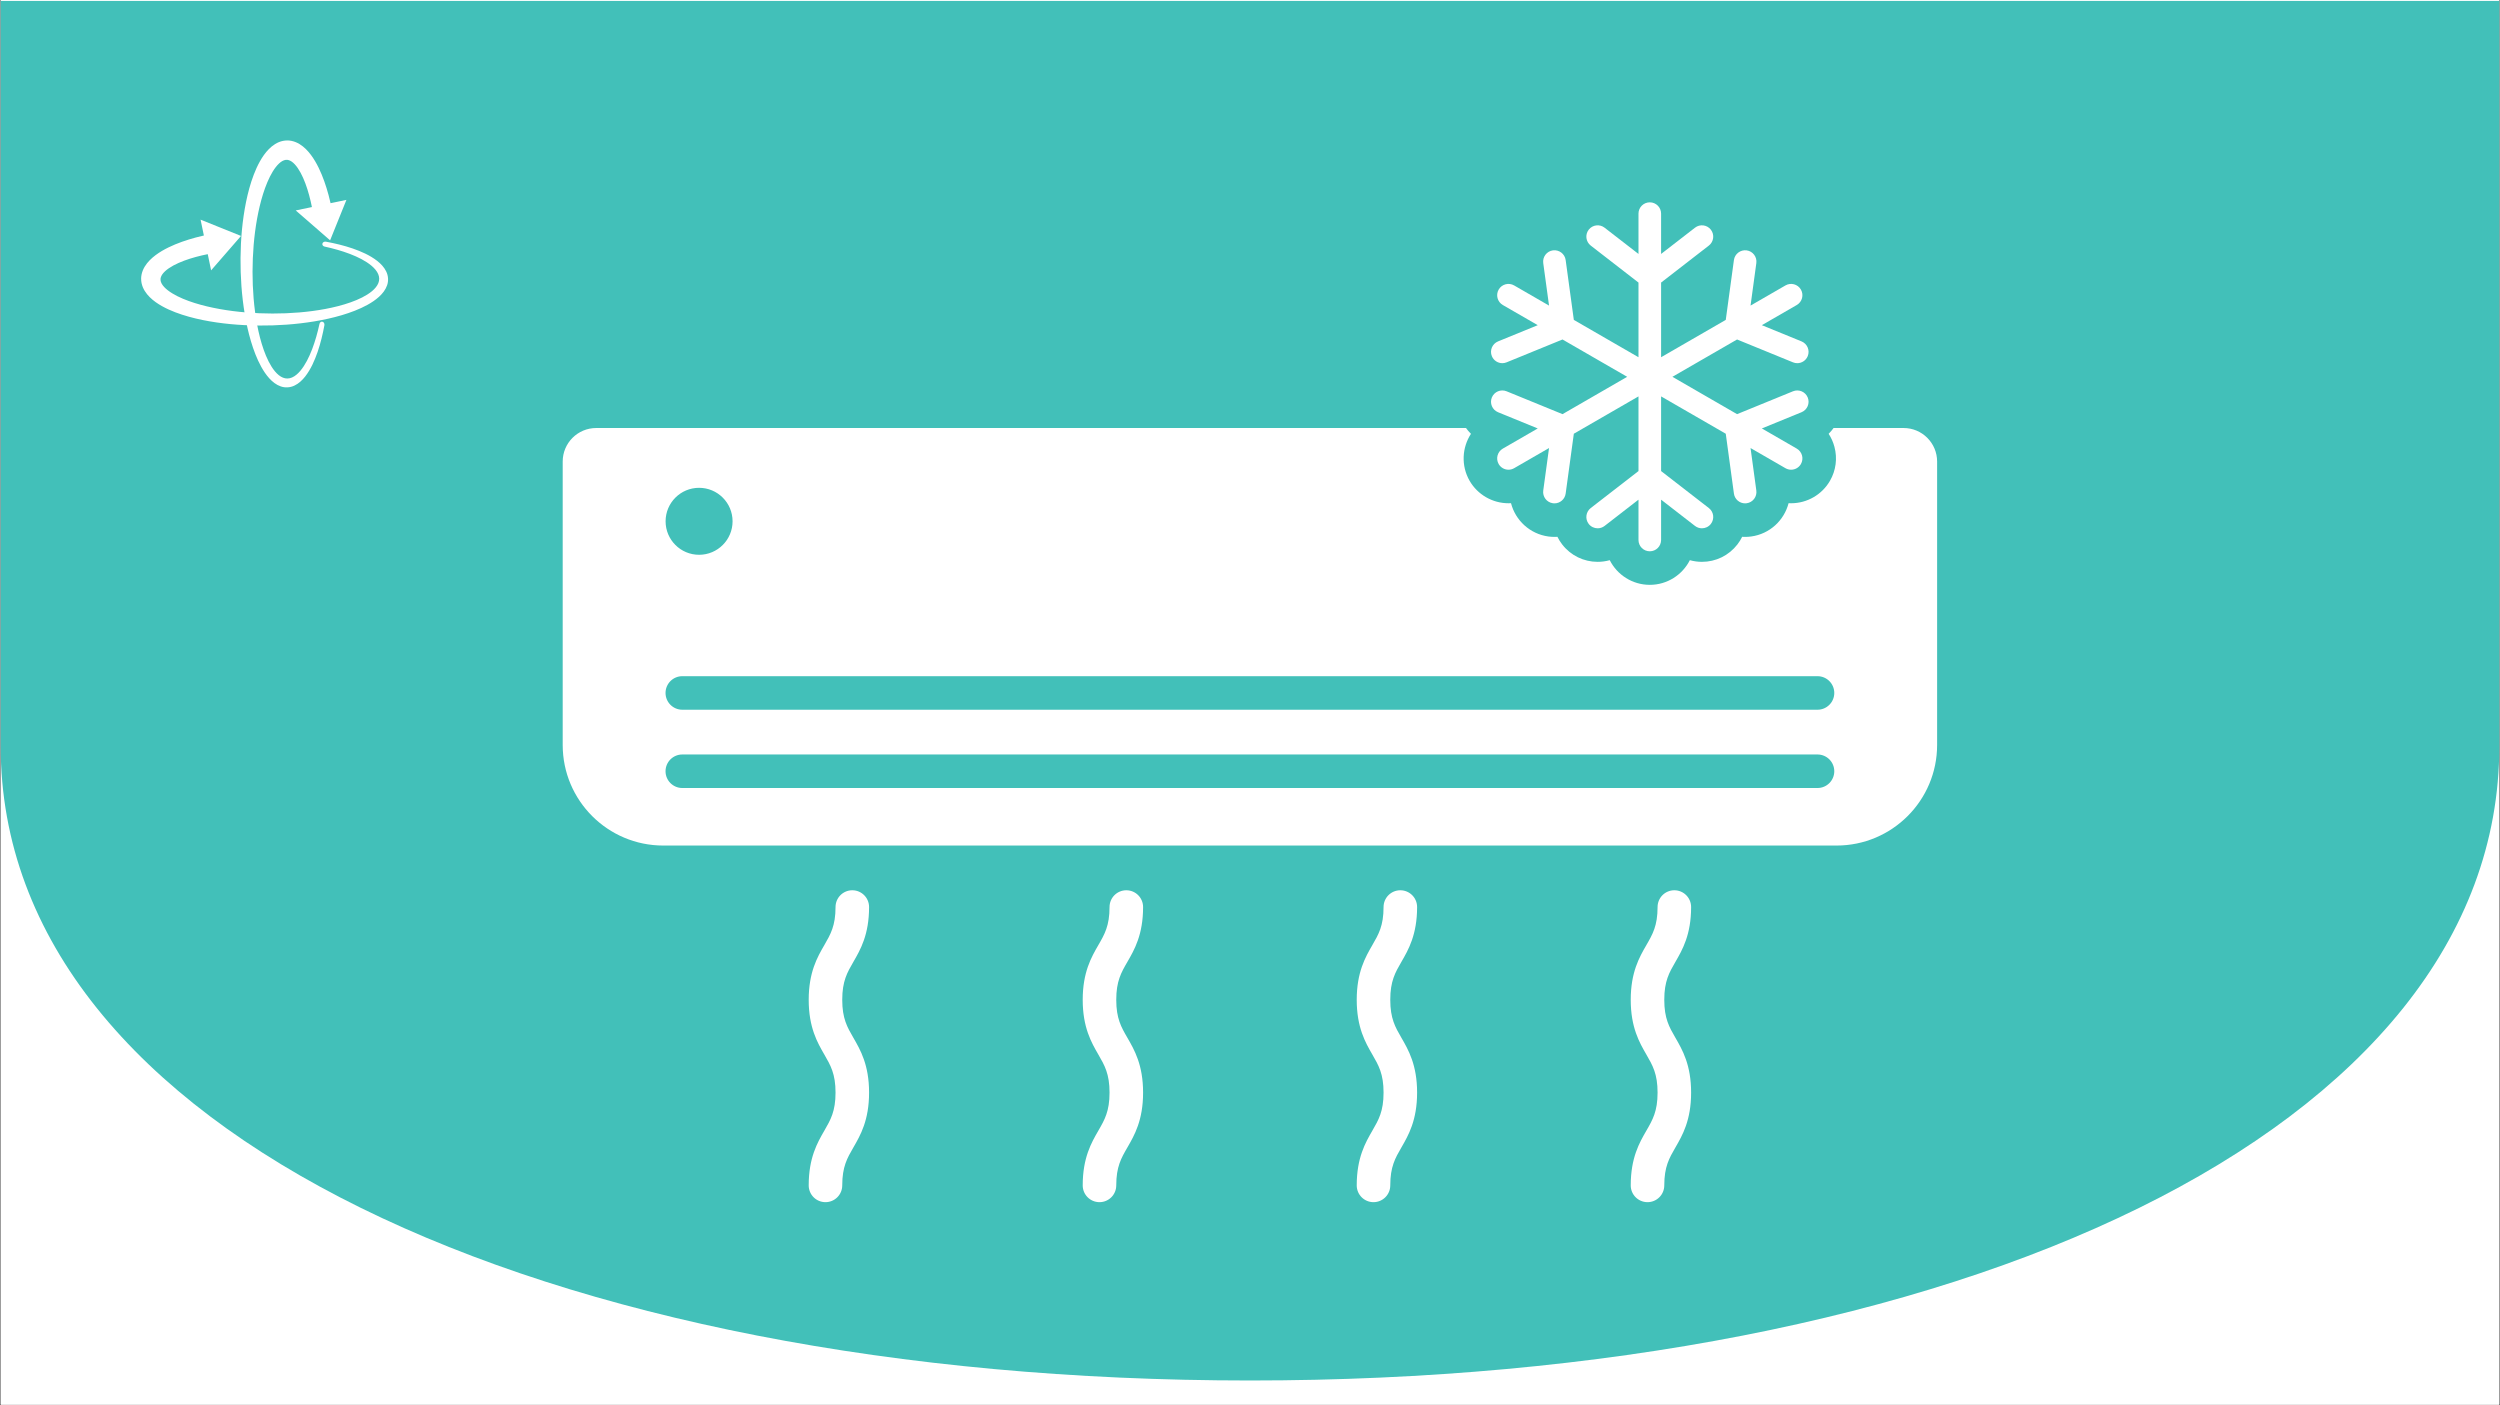 <svg version="1.0" preserveAspectRatio="xMidYMid meet" height="1799" viewBox="0 0 2400 1349.25" zoomAndPan="magnify" width="3200" xmlns:xlink="http://www.w3.org/1999/xlink" xmlns="http://www.w3.org/2000/svg"><rect x="0" y="0" width="2400" height="1349.25" fill="#333333" stroke="none"/><defs><clipPath id="d4676a2448"><path clip-rule="nonzero" d="M 0.668 0 L 2399.332 0 L 2399.332 1348.5 L 0.668 1348.5 Z M 0.668 0"></path></clipPath><clipPath id="0cf13eb719"><path clip-rule="nonzero" d="M 0.668 0 L 2399.332 0 L 2399.332 1325.273 L 0.668 1325.273 Z M 0.668 0"></path></clipPath><clipPath id="9ed2a35b4b"><path clip-rule="nonzero" d="M 1200 1325.273 C 1876.898 1325.273 2399.332 1086.461 2399.332 716.445 C 2399.332 453.773 2399.332 0 2399.332 0 L 0.668 0 C 0.668 0 0.668 453.773 0.668 716.445 C 0.668 1086.461 523.102 1325.273 1200 1325.273 Z M 1200 1325.273"></path></clipPath><clipPath id="4578a70deb"><path clip-rule="nonzero" d="M 1431 194.289 L 1737 194.289 L 1737 530 L 1431 530 Z M 1431 194.289"></path></clipPath><clipPath id="925a2d21b9"><path clip-rule="nonzero" d="M 776 854 L 835 854 L 835 1154.508 L 776 1154.508 Z M 776 854"></path></clipPath><clipPath id="df23656412"><path clip-rule="nonzero" d="M 1039 854 L 1098 854 L 1098 1154.508 L 1039 1154.508 Z M 1039 854"></path></clipPath><clipPath id="38693ef05d"><path clip-rule="nonzero" d="M 1302 854 L 1361 854 L 1361 1154.508 L 1302 1154.508 Z M 1302 854"></path></clipPath><clipPath id="e945d8b0f2"><path clip-rule="nonzero" d="M 1565 854 L 1624 854 L 1624 1154.508 L 1565 1154.508 Z M 1565 854"></path></clipPath><clipPath id="648e1c7a16"><path clip-rule="nonzero" d="M 540.262 410 L 1859.527 410 L 1859.527 812 L 540.262 812 Z M 540.262 410"></path></clipPath><clipPath id="f60aa316c9"><path clip-rule="nonzero" d="M 230 134.852 L 333 134.852 L 333 372 L 230 372 Z M 230 134.852"></path></clipPath><clipPath id="c5f10434e3"><path clip-rule="nonzero" d="M 135.516 210 L 373 210 L 373 313 L 135.516 313 Z M 135.516 210"></path></clipPath></defs><g clip-path="url(#d4676a2448)"><path fill-rule="nonzero" fill-opacity="1" d="M 0.668 0 L 2399.332 0 L 2399.332 1348.5 L 0.668 1348.5 Z M 0.668 0" fill="#ffffff"></path><path fill-rule="nonzero" fill-opacity="1" d="M 0.668 0 L 2399.332 0 L 2399.332 1348.5 L 0.668 1348.5 Z M 0.668 0" fill="#ffffff"></path></g><g clip-path="url(#0cf13eb719)"><g clip-path="url(#9ed2a35b4b)"><path fill-rule="nonzero" fill-opacity="1" d="M 2399.332 1325.273 L 0.668 1325.273 L 0.668 0.926 L 2399.332 0.926 Z M 2399.332 1325.273" fill="#42c0b9"></path></g></g><g clip-path="url(#4578a70deb)"><path fill-rule="nonzero" fill-opacity="1" d="M 1446.332 375.637 C 1440.789 373.375 1434.449 376.027 1432.176 381.578 C 1429.91 387.129 1432.566 393.465 1438.117 395.734 L 1476.23 411.312 L 1442.707 430.668 C 1437.512 433.66 1435.742 440.309 1438.73 445.496 C 1440.742 448.98 1444.395 450.93 1448.148 450.93 C 1449.988 450.93 1451.855 450.453 1453.566 449.469 L 1487.078 430.113 L 1481.516 470.906 C 1480.707 476.84 1484.867 482.316 1490.809 483.125 C 1491.305 483.195 1491.801 483.23 1492.289 483.23 C 1497.629 483.23 1502.289 479.281 1503.035 473.836 L 1510.875 416.383 L 1572.945 380.543 L 1572.945 452.219 L 1527.102 487.734 C 1522.367 491.41 1521.5 498.223 1525.168 502.965 C 1527.309 505.727 1530.52 507.168 1533.762 507.168 C 1536.082 507.168 1538.426 506.43 1540.398 504.895 L 1572.945 479.68 L 1572.945 518.391 C 1572.945 524.387 1577.805 529.246 1583.801 529.246 C 1589.793 529.246 1594.652 524.387 1594.652 518.391 L 1594.652 479.68 L 1627.199 504.895 C 1629.18 506.43 1631.523 507.168 1633.844 507.168 C 1637.086 507.168 1640.293 505.727 1642.434 502.965 C 1646.105 498.223 1645.238 491.41 1640.504 487.734 L 1594.652 452.219 L 1594.652 380.543 L 1656.73 416.383 L 1664.562 473.836 C 1665.309 479.281 1669.969 483.23 1675.309 483.23 C 1675.797 483.23 1676.293 483.195 1676.785 483.125 C 1682.727 482.316 1686.891 476.84 1686.074 470.906 L 1680.52 430.113 L 1714.039 449.469 C 1715.746 450.453 1717.609 450.93 1719.457 450.93 C 1723.211 450.93 1726.855 448.98 1728.871 445.496 C 1731.863 440.309 1730.086 433.66 1724.891 430.668 L 1691.375 411.312 L 1729.48 395.734 C 1735.031 393.465 1737.688 387.129 1735.422 381.578 C 1733.152 376.031 1726.82 373.383 1721.266 375.637 L 1667.582 397.582 L 1605.512 361.738 L 1667.582 325.906 L 1721.266 347.844 C 1722.609 348.391 1723.996 348.656 1725.371 348.656 C 1729.645 348.656 1733.703 346.102 1735.422 341.898 C 1737.688 336.352 1735.023 330.016 1729.48 327.742 L 1691.367 312.168 L 1724.891 292.816 C 1730.086 289.82 1731.863 283.18 1728.871 277.984 C 1725.867 272.797 1719.234 271.012 1714.039 274.016 L 1680.52 293.367 L 1686.074 252.574 C 1686.891 246.633 1682.727 241.156 1676.785 240.348 C 1670.879 239.562 1665.379 243.703 1664.562 249.637 L 1656.73 307.098 L 1594.652 342.938 L 1594.652 271.262 L 1640.504 235.746 C 1645.238 232.07 1646.105 225.25 1642.434 220.508 C 1638.762 215.773 1631.934 214.91 1627.199 218.586 L 1594.652 243.793 L 1594.652 205.082 C 1594.652 199.086 1589.793 194.234 1583.801 194.234 C 1577.805 194.234 1572.945 199.086 1572.945 205.082 L 1572.945 243.793 L 1540.398 218.586 C 1535.664 214.91 1528.844 215.766 1525.168 220.508 C 1521.5 225.25 1522.367 232.07 1527.102 235.746 L 1572.945 271.262 L 1572.945 342.938 L 1510.875 307.098 L 1503.035 249.637 C 1502.227 243.703 1496.73 239.562 1490.809 240.348 C 1484.867 241.156 1480.707 246.633 1481.516 252.574 L 1487.078 293.367 L 1453.566 274.016 C 1448.371 271.012 1441.73 272.797 1438.73 277.984 C 1435.742 283.18 1437.512 289.82 1442.707 292.816 L 1476.23 312.168 L 1438.125 327.742 C 1432.574 330.016 1429.91 336.352 1432.176 341.898 C 1433.895 346.102 1437.957 348.656 1442.234 348.656 C 1443.602 348.656 1444.996 348.391 1446.332 347.844 L 1500.016 325.906 L 1562.094 361.738 L 1500.016 397.582 L 1446.332 375.637" fill="#ffffff"></path></g><g clip-path="url(#925a2d21b9)"><path fill-rule="nonzero" fill-opacity="1" d="M 834.316 870.754 C 834.316 861.863 827.105 854.652 818.207 854.652 C 809.316 854.652 802.113 861.863 802.113 870.754 C 802.113 888.703 797.379 896.875 791.395 907.227 C 784.695 918.816 776.355 933.238 776.355 959.828 C 776.355 986.41 784.695 1000.836 791.395 1012.422 C 797.379 1022.777 802.113 1030.949 802.113 1048.898 C 802.113 1066.848 797.379 1075.027 791.395 1085.383 C 784.695 1096.969 776.355 1111.395 776.355 1137.984 C 776.355 1146.879 783.559 1154.082 792.457 1154.082 C 801.348 1154.082 808.551 1146.879 808.551 1137.984 C 808.551 1120.035 813.285 1111.855 819.27 1101.508 C 825.969 1089.918 834.316 1075.496 834.316 1048.898 C 834.316 1022.309 825.969 1007.887 819.27 996.297 C 813.285 985.949 808.551 977.77 808.551 959.828 C 808.551 941.875 813.285 933.703 819.27 923.348 C 825.969 911.766 834.316 897.344 834.316 870.754" fill="#ffffff"></path></g><g clip-path="url(#df23656412)"><path fill-rule="nonzero" fill-opacity="1" d="M 1097.363 870.754 C 1097.363 861.863 1090.156 854.652 1081.262 854.652 C 1072.371 854.652 1065.16 861.863 1065.16 870.754 C 1065.16 888.703 1060.434 896.875 1054.449 907.227 C 1047.75 918.816 1039.402 933.238 1039.402 959.828 C 1039.402 986.41 1047.75 1000.836 1054.449 1012.422 C 1060.434 1022.777 1065.16 1030.949 1065.16 1048.898 C 1065.16 1066.848 1060.434 1075.027 1054.449 1085.383 C 1047.75 1096.969 1039.402 1111.395 1039.402 1137.984 C 1039.402 1146.879 1046.613 1154.082 1055.504 1154.082 C 1064.395 1154.082 1071.605 1146.879 1071.605 1137.984 C 1071.605 1120.035 1076.332 1111.855 1082.324 1101.508 C 1089.023 1089.918 1097.363 1075.496 1097.363 1048.898 C 1097.363 1022.309 1089.023 1007.887 1082.324 996.297 C 1076.332 985.949 1071.605 977.77 1071.605 959.828 C 1071.605 941.875 1076.332 933.703 1082.324 923.348 C 1089.023 911.766 1097.363 897.344 1097.363 870.754" fill="#ffffff"></path></g><g clip-path="url(#38693ef05d)"><path fill-rule="nonzero" fill-opacity="1" d="M 1360.418 870.754 C 1360.418 861.863 1353.211 854.652 1344.316 854.652 C 1335.426 854.652 1328.215 861.863 1328.215 870.754 C 1328.215 888.703 1323.488 896.875 1317.496 907.227 C 1310.797 918.816 1302.457 933.238 1302.457 959.828 C 1302.457 986.41 1310.797 1000.836 1317.496 1012.422 C 1323.488 1022.777 1328.215 1030.949 1328.215 1048.898 C 1328.215 1066.848 1323.488 1075.027 1317.496 1085.383 C 1310.797 1096.969 1302.457 1111.395 1302.457 1137.984 C 1302.457 1146.879 1309.668 1154.082 1318.559 1154.082 C 1327.449 1154.082 1334.66 1146.879 1334.66 1137.984 C 1334.66 1120.035 1339.387 1111.855 1345.371 1101.508 C 1352.074 1089.918 1360.418 1075.496 1360.418 1048.898 C 1360.418 1022.309 1352.074 1007.887 1345.371 996.297 C 1339.387 985.949 1334.66 977.77 1334.66 959.828 C 1334.66 941.875 1339.387 933.703 1345.371 923.348 C 1352.074 911.766 1360.418 897.344 1360.418 870.754" fill="#ffffff"></path></g><g clip-path="url(#e945d8b0f2)"><path fill-rule="nonzero" fill-opacity="1" d="M 1623.469 870.754 C 1623.469 861.863 1616.266 854.652 1607.367 854.652 C 1598.473 854.652 1591.27 861.863 1591.27 870.754 C 1591.27 888.703 1586.535 896.875 1580.551 907.227 C 1573.852 918.816 1565.504 933.238 1565.504 959.828 C 1565.504 986.41 1573.852 1000.836 1580.551 1012.422 C 1586.535 1022.777 1591.27 1030.949 1591.27 1048.898 C 1591.27 1066.848 1586.535 1075.027 1580.551 1085.383 C 1573.852 1096.969 1565.504 1111.395 1565.504 1137.984 C 1565.504 1146.879 1572.715 1154.082 1581.613 1154.082 C 1590.504 1154.082 1597.707 1146.879 1597.707 1137.984 C 1597.707 1120.035 1602.441 1111.855 1608.426 1101.508 C 1615.129 1089.918 1623.469 1075.496 1623.469 1048.898 C 1623.469 1022.309 1615.129 1007.887 1608.426 996.297 C 1602.441 985.949 1597.707 977.77 1597.707 959.828 C 1597.707 941.875 1602.441 933.703 1608.426 923.348 C 1615.129 911.766 1623.469 897.344 1623.469 870.754" fill="#ffffff"></path></g><g clip-path="url(#648e1c7a16)"><path fill-rule="nonzero" fill-opacity="1" d="M 655.016 724.297 L 1744.805 724.297 C 1753.699 724.297 1760.91 731.5 1760.91 740.398 C 1760.91 749.289 1753.699 756.492 1744.805 756.492 L 655.016 756.492 C 646.125 756.492 638.914 749.289 638.914 740.398 C 638.914 731.5 646.125 724.297 655.016 724.297 Z M 655.016 649.137 L 1744.805 649.137 C 1753.699 649.137 1760.91 656.348 1760.91 665.238 C 1760.91 674.129 1753.699 681.34 1744.805 681.34 L 655.016 681.34 C 646.125 681.34 638.914 674.129 638.914 665.238 C 638.914 656.348 646.125 649.137 655.016 649.137 Z M 671.117 468.305 C 688.871 468.305 703.266 482.699 703.266 500.453 C 703.266 518.203 688.871 532.594 671.117 532.594 C 653.363 532.594 638.969 518.203 638.969 500.453 C 638.969 482.699 653.363 468.305 671.117 468.305 Z M 636.793 811.73 L 1763.027 811.73 C 1816.375 811.73 1859.633 768.48 1859.633 715.125 L 1859.633 443.09 C 1859.633 425.309 1845.211 410.887 1827.43 410.887 L 1760.238 410.887 C 1758.816 412.859 1757.246 414.734 1755.496 416.449 C 1757.973 420.238 1759.848 424.43 1761.055 428.926 C 1764.031 440.035 1762.504 451.633 1756.758 461.598 C 1749.102 474.875 1734.801 483.125 1719.457 483.125 C 1718.648 483.125 1717.84 483.105 1717.039 483.055 C 1712.797 499.5 1698.992 512.594 1681.152 515.027 C 1679.215 515.293 1677.254 515.426 1675.309 515.426 C 1674.359 515.426 1673.418 515.398 1672.484 515.336 C 1671.23 517.887 1669.695 520.348 1667.895 522.68 C 1659.668 533.293 1647.262 539.371 1633.844 539.371 C 1629.918 539.371 1626.012 538.82 1622.246 537.77 C 1615.148 551.809 1600.582 561.449 1583.801 561.449 C 1567.023 561.449 1552.457 551.809 1545.355 537.77 C 1541.59 538.82 1537.688 539.371 1533.762 539.371 C 1520.344 539.371 1507.93 533.293 1499.715 522.691 C 1497.91 520.355 1496.375 517.887 1495.121 515.336 C 1494.188 515.398 1493.246 515.426 1492.289 515.426 C 1490.344 515.426 1488.383 515.293 1486.465 515.035 C 1468.621 512.594 1454.805 499.5 1450.566 483.055 C 1449.766 483.105 1448.957 483.125 1448.148 483.125 C 1432.812 483.125 1418.516 474.883 1410.844 461.605 C 1402.469 447.066 1403.535 429.637 1412.129 416.473 C 1410.371 414.75 1408.789 412.867 1407.367 410.887 L 572.395 410.887 C 554.609 410.887 540.188 425.309 540.188 443.09 L 540.188 715.125 C 540.188 768.48 583.445 811.73 636.793 811.73" fill="#ffffff"></path></g><g clip-path="url(#f60aa316c9)"><path fill-rule="nonzero" fill-opacity="1" d="M 317.34 195.055 C 316.742 192.438 316.105 189.824 315.41 187.219 C 313.004 178.352 310.047 169.562 305.914 161.086 C 303.84 156.852 301.457 152.691 298.527 148.758 C 295.594 144.848 292.082 141.074 287.504 138.281 C 285.223 136.91 282.672 135.824 279.949 135.258 C 279.27 135.121 278.59 135.012 277.898 134.941 C 277.535 134.898 277.105 134.871 276.711 134.848 L 276.414 134.836 L 275.895 134.836 C 274.355 134.824 273.074 134.973 271.684 135.242 C 266.199 136.355 261.621 139.57 258.109 143.137 C 254.551 146.746 251.824 150.797 249.496 154.93 C 247.176 159.074 245.285 163.34 243.625 167.648 C 240.328 176.289 238.004 185.113 236.18 194 C 232.594 211.77 231.074 229.785 230.906 247.727 C 230.777 265.656 231.996 283.59 234.922 301.238 C 236.402 310.055 238.309 318.797 240.832 327.359 C 243.379 335.902 246.492 344.32 250.809 352.16 C 252.98 356.066 255.461 359.832 258.492 363.176 C 261.508 366.492 265.152 369.449 269.516 370.941 C 273.844 372.477 278.738 372.109 282.812 370.09 C 286.93 368.121 290.23 364.914 292.984 361.441 C 298.445 354.379 302.016 346.172 304.906 337.852 C 307.758 329.504 309.828 320.883 311.422 312.23 L 311.422 312.207 C 311.691 310.723 310.918 309.246 309.664 308.867 C 308.371 308.477 307.051 309.387 306.719 310.906 C 304.887 319.277 302.617 327.461 299.652 335.234 C 296.695 342.945 293.047 350.395 288.238 356.09 C 285.844 358.902 283.141 361.215 280.285 362.41 C 277.441 363.633 274.48 363.684 271.699 362.574 C 268.902 361.484 266.281 359.277 263.973 356.523 C 261.66 353.766 259.637 350.48 257.859 346.977 C 254.309 339.938 251.668 332.066 249.566 324.008 C 247.48 315.926 245.949 307.598 244.84 299.184 C 242.617 282.34 242.016 265.168 242.711 248.117 C 243.426 231.098 245.465 214.133 249.301 197.996 C 251.227 189.949 253.625 182.102 256.672 174.891 C 258.195 171.297 259.887 167.867 261.77 164.777 C 263.645 161.703 265.727 158.957 267.891 156.949 C 270.059 154.926 272.25 153.758 274.152 153.504 C 274.605 153.441 275.188 153.414 275.508 153.449 L 275.859 153.469 L 276.035 153.477 L 276.086 153.488 C 276.16 153.512 276.188 153.512 276.289 153.527 C 276.523 153.574 276.758 153.621 276.992 153.68 C 277.945 153.938 278.91 154.391 279.918 155.062 C 281.926 156.41 283.996 158.656 285.879 161.395 C 287.758 164.141 289.477 167.34 291 170.77 C 294.051 177.633 296.395 185.316 298.23 193.203 C 298.664 195.051 299.055 196.91 299.438 198.781 L 283.898 202.012 L 316.91 230.723 L 332.566 191.887 L 317.34 195.055" fill="#ffffff"></path></g><g clip-path="url(#c5f10434e3)"><path fill-rule="nonzero" fill-opacity="1" d="M 195.715 226.09 C 193.09 226.688 190.48 227.32 187.883 228.023 C 179.012 230.426 170.23 233.387 161.746 237.516 C 157.516 239.586 153.359 241.965 149.418 244.898 C 145.516 247.836 141.734 251.348 138.945 255.918 C 137.566 258.203 136.484 260.762 135.914 263.473 C 135.785 264.156 135.68 264.84 135.598 265.531 C 135.562 265.891 135.531 266.324 135.512 266.719 L 135.5 267.012 L 135.5 267.539 C 135.48 269.07 135.637 270.355 135.902 271.746 C 137.016 277.227 140.227 281.809 143.797 285.328 C 147.402 288.883 151.461 291.609 155.594 293.934 C 159.73 296.25 164 298.145 168.316 299.805 C 176.949 303.094 185.777 305.43 194.656 307.25 C 212.438 310.836 230.445 312.355 248.383 312.523 C 266.316 312.656 284.25 311.434 301.898 308.508 C 310.707 307.031 319.457 305.129 328.016 302.598 C 336.566 300.059 344.977 296.938 352.82 292.621 C 356.727 290.453 360.496 287.973 363.836 284.941 C 367.148 281.922 370.113 278.273 371.602 273.918 C 373.137 269.59 372.773 264.691 370.754 260.613 C 368.785 256.496 365.578 253.195 362.102 250.445 C 355.043 244.98 346.828 241.414 338.512 238.527 C 330.164 235.672 321.547 233.605 312.891 232.016 L 312.867 232.008 C 311.383 231.738 309.902 232.512 309.527 233.773 C 309.137 235.062 310.051 236.375 311.566 236.707 C 319.938 238.539 328.121 240.812 335.891 243.77 C 343.613 246.738 351.055 250.391 356.75 255.191 C 359.566 257.582 361.871 260.289 363.074 263.145 C 364.297 265.992 364.344 268.949 363.234 271.734 C 362.145 274.527 359.938 277.148 357.184 279.453 C 354.426 281.77 351.141 283.789 347.637 285.574 C 340.598 289.125 332.727 291.766 324.664 293.863 C 316.582 295.949 308.25 297.477 299.84 298.59 C 283 300.809 265.828 301.418 248.785 300.719 C 231.754 300 214.793 297.965 198.652 294.125 C 190.613 292.199 182.762 289.809 175.547 286.758 C 171.961 285.23 168.523 283.543 165.441 281.66 C 162.367 279.781 159.625 277.703 157.609 275.539 C 155.586 273.363 154.418 271.184 154.164 269.273 C 154.102 268.824 154.078 268.246 154.109 267.922 L 154.133 267.57 L 154.137 267.398 L 154.148 267.344 C 154.168 267.273 154.168 267.242 154.188 267.137 C 154.23 266.902 154.281 266.668 154.34 266.434 C 154.602 265.496 155.051 264.516 155.719 263.516 C 157.078 261.504 159.316 259.43 162.059 257.551 C 164.797 255.672 168.004 253.953 171.43 252.434 C 178.293 249.383 185.977 247.043 193.867 245.195 C 195.707 244.766 197.57 244.371 199.441 243.996 L 202.668 259.535 L 231.383 226.512 L 192.547 210.863 L 195.715 226.09" fill="#ffffff"></path></g></svg>